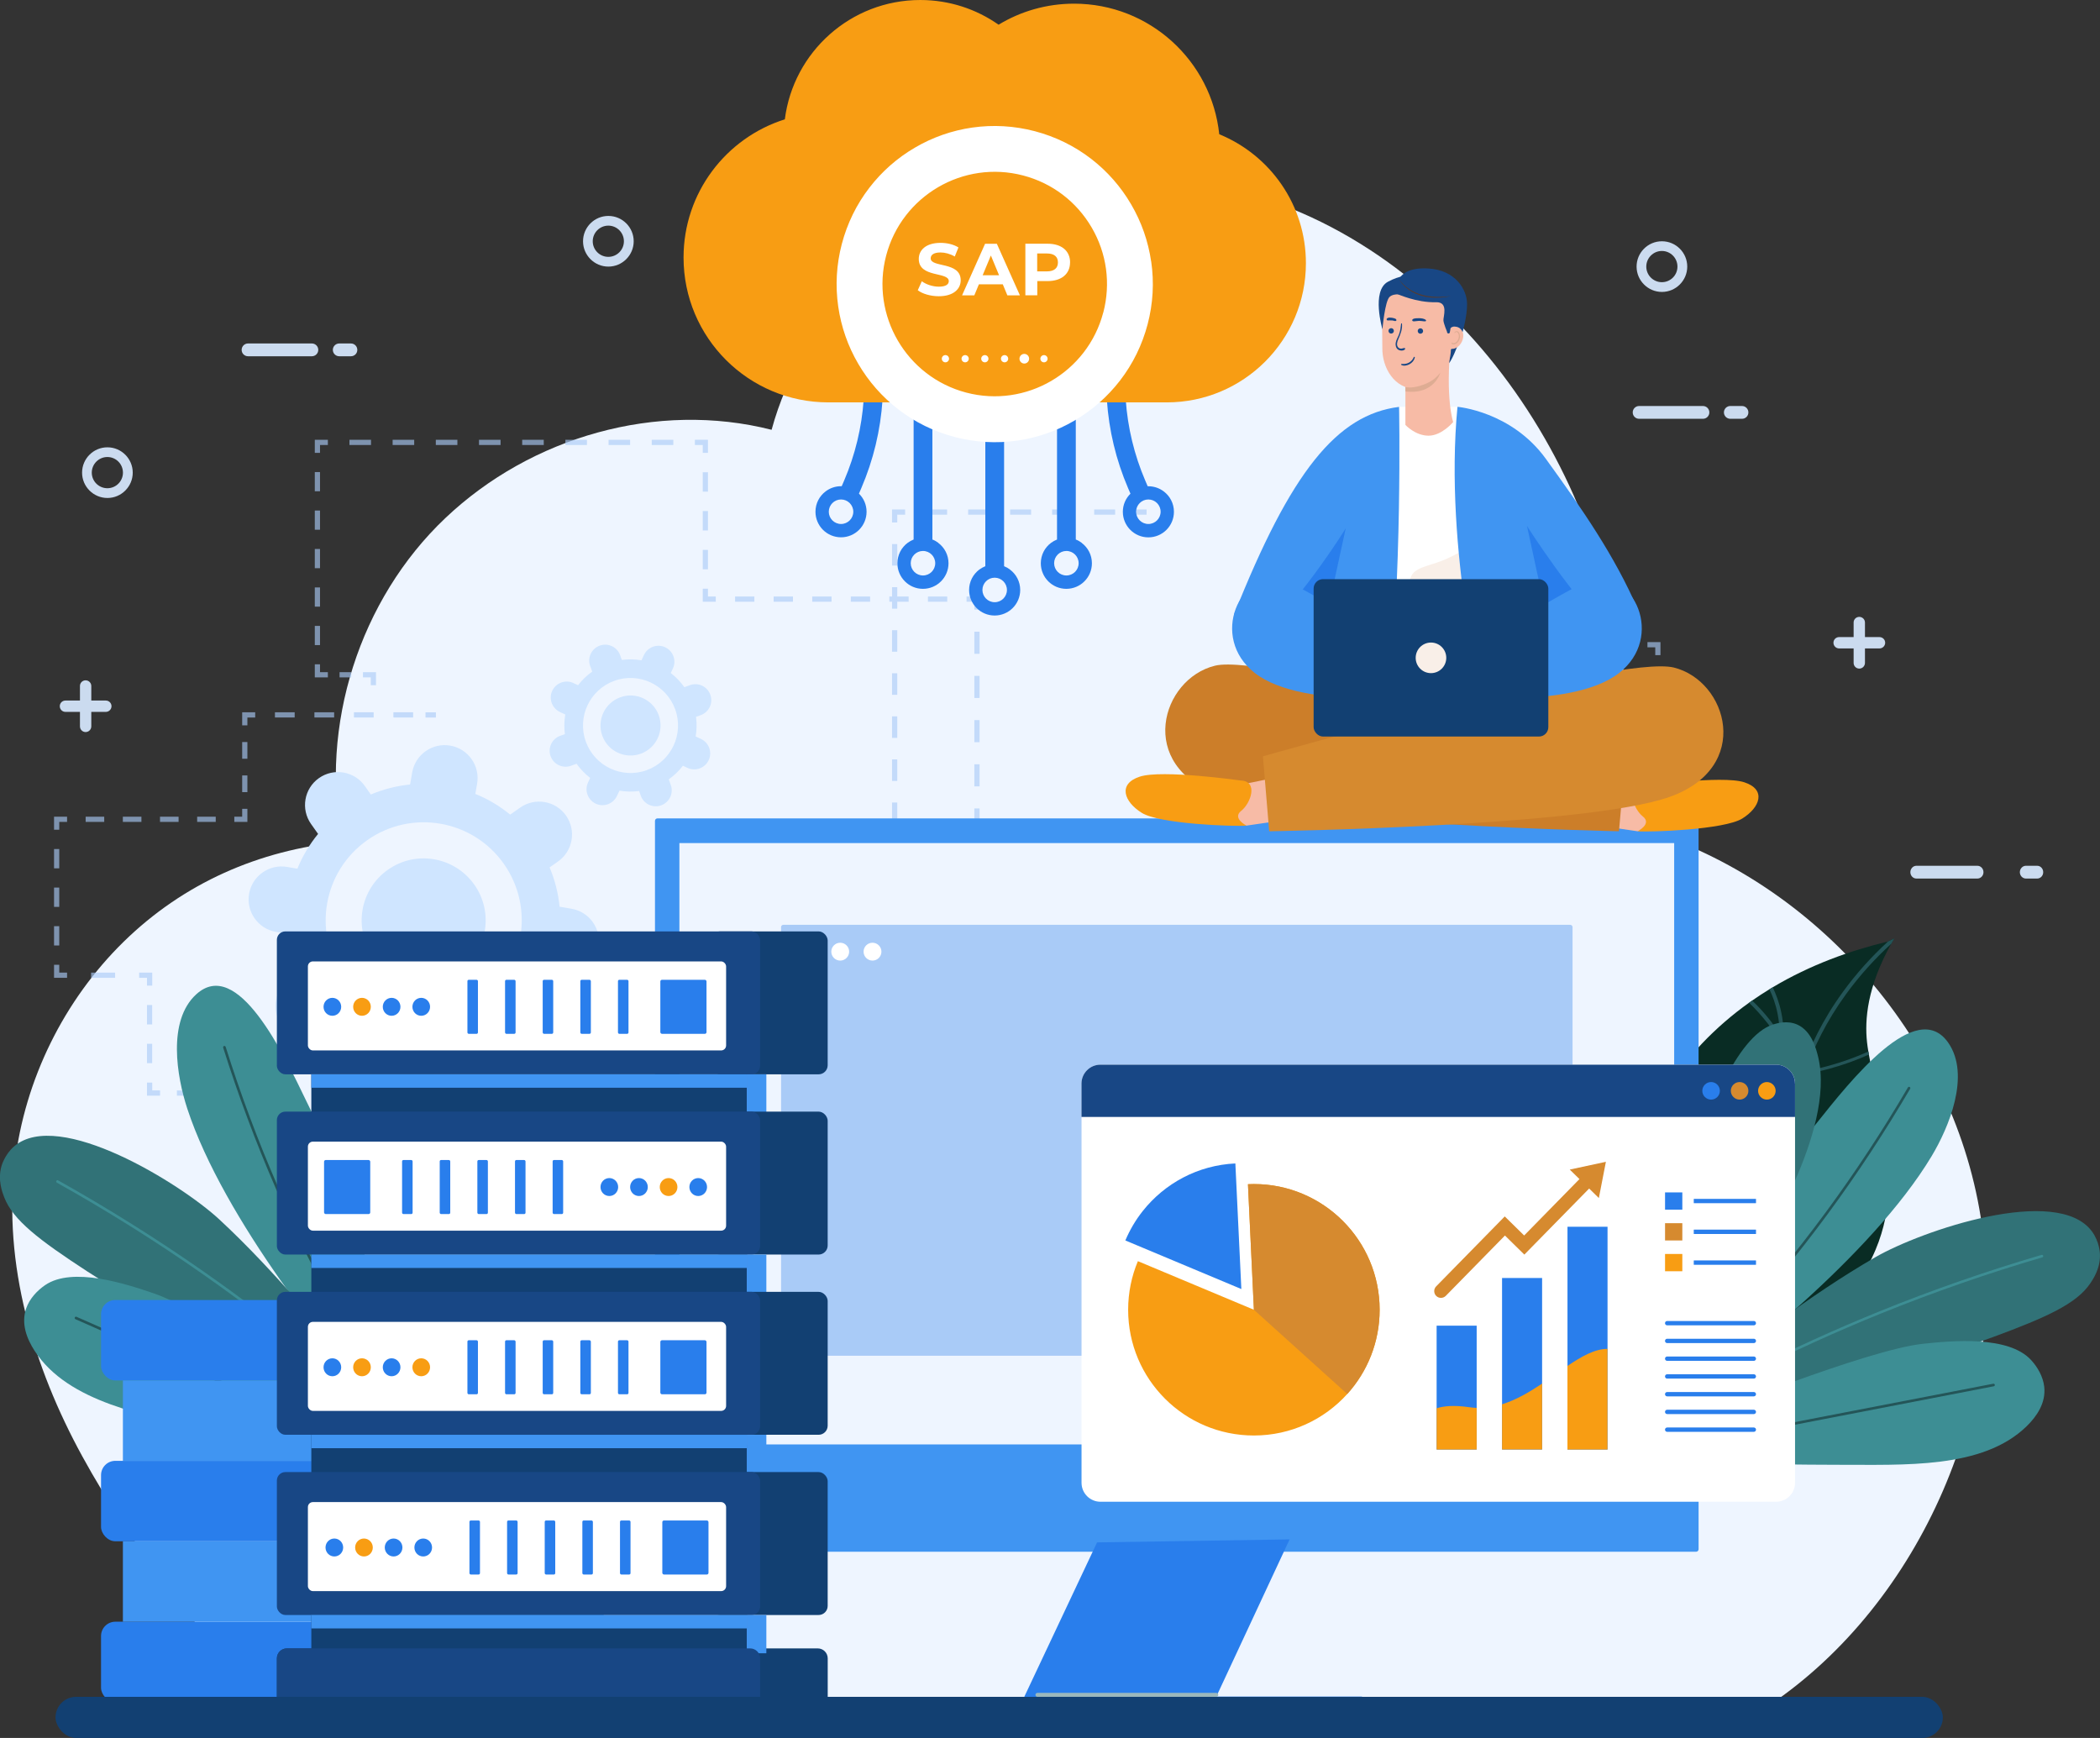 <?xml version="1.0" encoding="UTF-8"?><svg xmlns="http://www.w3.org/2000/svg" viewBox="0 0 435.21 360.17"><rect x="0" y="0" width="435.21" height="360.17" fill="#333333" stroke="none"/><g style="isolation:isolate;"><g id="b"><path d="M54.69,353.43h311.92c31.62-21.27,49.87-63.56,43.88-101.2-5.99-37.64-35.22-70.57-71.89-80.98.22-23.97-3.26-48.8-13.35-70.54-10.09-21.75-26.4-40.91-47.35-52.56-20.95-11.65-46.62-15.34-69.48-8.1-22.86,7.24-42.24,25.88-48.51,49.02-23.75-6.03-49.83,1.43-67.61,18.29-17.78,16.85-26.14,43.07-21.39,67.11-17.26,1.69-32.89,8.56-45.28,20.69-12.39,12.13-20.48,28.57-22.54,45.78-2.51,21.02,3.81,42.33,13.98,60.89,10.16,18.57,23.88,35.52,37.64,51.61Z" style="fill:#eef5ff; stroke-width:0px;"/><g style="opacity:.63;"><rect x="201.93" y="185.86" width="1.08" height="2.16" style="fill:#a9cbf7; stroke-width:0px;"/><path d="M203.01,181.28h-1.08v-4.58h1.08v4.58ZM203.01,172.12h-1.08v-4.58h1.08v4.58ZM203.01,162.97h-1.08v-4.58h1.08v4.58ZM203.01,153.81h-1.08v-4.58h1.08v4.58ZM203.01,144.65h-1.08v-4.58h1.08v4.58ZM203.01,135.49h-1.08v-4.58h1.08v4.58Z" style="fill:#a9cbf7; stroke-width:0px;"/><polygon points="203.01 126.33 201.93 126.33 201.93 124.7 200.31 124.7 200.31 123.62 203.01 123.62 203.01 126.33" style="fill:#a9cbf7; stroke-width:0px;"/><path d="M196.31,124.7h-4v-1.08h4v1.08ZM188.31,124.7h-4v-1.08h4v1.08ZM180.32,124.7h-4v-1.08h4v1.08ZM172.33,124.7h-4v-1.08h4v1.08ZM164.33,124.7h-4v-1.08h4v1.08ZM156.34,124.7h-4v-1.08h4v1.08Z" style="fill:#a9cbf7; stroke-width:0px;"/><polygon points="148.34 124.7 145.64 124.7 145.64 122 146.72 122 146.72 123.62 148.34 123.62 148.34 124.7" style="fill:#a9cbf7; stroke-width:0px;"/><path d="M146.72,117.98h-1.08v-4.02h1.08v4.02ZM146.72,109.93h-1.08v-4.02h1.08v4.02ZM146.72,101.89h-1.08v-4.02h1.08v4.02Z" style="fill:#a9cbf7; stroke-width:0px;"/><polygon points="146.72 93.85 145.64 93.85 145.64 92.22 144.01 92.22 144.01 91.14 146.72 91.14 146.72 93.85" style="fill:#a9cbf7; stroke-width:0px;"/><path d="M139.54,92.22h-4.47v-1.08h4.47v1.08ZM130.59,92.22h-4.47v-1.08h4.47v1.08ZM121.64,92.22h-4.47v-1.08h4.47v1.08ZM112.69,92.22h-4.47v-1.08h4.47v1.08ZM103.74,92.22h-4.47v-1.08h4.47v1.08ZM94.79,92.22h-4.47v-1.08h4.47v1.08ZM85.84,92.22h-4.47v-1.08h4.47v1.08ZM76.89,92.22h-4.47v-1.08h4.47v1.08Z" style="fill:#a9cbf7; stroke-width:0px;"/><polygon points="66.32 93.85 65.24 93.85 65.24 91.14 67.95 91.14 67.95 92.22 66.32 92.22 66.32 93.85" style="fill:#a9cbf7; stroke-width:0px;"/><path d="M66.32,133.69h-1.08v-3.98h1.08v3.98ZM66.32,125.72h-1.08v-3.98h1.08v3.98ZM66.32,117.75h-1.08v-3.98h1.08v3.98ZM66.32,109.78h-1.08v-3.98h1.08v3.98ZM66.32,101.81h-1.08v-3.98h1.08v3.98Z" style="fill:#a9cbf7; stroke-width:0px;"/><polygon points="67.95 140.38 65.24 140.38 65.24 137.67 66.32 137.67 66.32 139.3 67.95 139.3 67.95 140.38" style="fill:#a9cbf7; stroke-width:0px;"/><rect x="70.37" y="139.3" width="2.42" height="1.08" style="fill:#a9cbf7; stroke-width:0px;"/><polygon points="77.92 142 76.84 142 76.84 140.38 75.22 140.38 75.22 139.3 77.92 139.3 77.92 142" style="fill:#a9cbf7; stroke-width:0px;"/><polygon points="79.55 203.6 76.84 203.6 76.84 200.89 77.92 200.89 77.92 202.51 79.55 202.51 79.55 203.6" style="fill:#a9cbf7; stroke-width:0px;"/><path d="M107.17,203.6h-4.6v-1.08h4.6v1.08ZM97.96,203.6h-4.6v-1.08h4.6v1.08ZM88.76,203.6h-4.6v-1.08h4.6v1.08Z" style="fill:#a9cbf7; stroke-width:0px;"/><rect x="111.78" y="202.51" width="2.16" height="1.08" style="fill:#a9cbf7; stroke-width:0px;"/><rect x="235.46" y="105.58" width="2.16" height="1.08" style="fill:#a9cbf7; stroke-width:0px;"/><path d="M231.11,106.66h-4.35v-1.08h4.35v1.08ZM222.4,106.66h-4.35v-1.08h4.35v1.08ZM213.69,106.66h-4.35v-1.08h4.35v1.08ZM204.99,106.66h-4.35v-1.08h4.35v1.08ZM196.28,106.66h-4.35v-1.08h4.35v1.08Z" style="fill:#a9cbf7; stroke-width:0px;"/><polygon points="185.95 108.28 184.87 108.28 184.87 105.58 187.58 105.58 187.58 106.66 185.95 106.66 185.95 108.28" style="fill:#a9cbf7; stroke-width:0px;"/><path d="M185.95,188.62h-1.08v-4.46h1.08v4.46ZM185.95,179.7h-1.08v-4.46h1.08v4.46ZM185.95,170.77h-1.08v-4.46h1.08v4.46ZM185.95,161.84h-1.08v-4.46h1.08v4.46ZM185.95,152.92h-1.08v-4.46h1.08v4.46ZM185.95,143.99h-1.08v-4.46h1.08v4.46ZM185.95,135.06h-1.08v-4.46h1.08v4.46ZM185.95,126.14h-1.08v-4.46h1.08v4.46ZM185.95,117.21h-1.08v-4.46h1.08v4.46Z" style="fill:#a9cbf7; stroke-width:0px;"/><rect x="184.87" y="193.09" width="1.08" height="2.16" style="fill:#a9cbf7; stroke-width:0px;"/><rect x="265.5" y="166.57" width="1.08" height="2.16" style="fill:#a9cbf7; stroke-width:0px;"/><path d="M266.58,162.53h-1.08v-4.04h1.08v4.04ZM266.58,154.44h-1.08v-4.04h1.08v4.04ZM266.58,146.35h-1.08v-4.04h1.08v4.04ZM266.58,138.27h-1.08v-4.04h1.08v4.04Z" style="fill:#a9cbf7; stroke-width:0px;"/><polygon points="266.58 130.18 265.5 130.18 265.5 127.48 268.21 127.48 268.21 128.56 266.58 128.56 266.58 130.18" style="fill:#a9cbf7; stroke-width:0px;"/><rect x="270.69" y="127.48" width="2.49" height="1.08" style="fill:#a9cbf7; stroke-width:0px;"/><polygon points="278.37 128.56 275.67 128.56 275.67 127.48 277.29 127.48 277.29 125.85 278.37 125.85 278.37 128.56" style="fill:#a9cbf7; stroke-width:0px;"/><path d="M278.37,121.71h-1.08v-4.14h1.08v4.14ZM278.37,113.43h-1.08v-4.14h1.08v4.14Z" style="fill:#a9cbf7; stroke-width:0px;"/><polygon points="278.37 105.15 277.29 105.15 277.29 102.44 279.99 102.44 279.99 103.52 278.37 103.52 278.37 105.15" style="fill:#a9cbf7; stroke-width:0px;"/><path d="M303.04,103.52h-3.84v-1.08h3.84v1.08ZM295.36,103.52h-3.84v-1.08h3.84v1.08ZM287.68,103.52h-3.84v-1.08h3.84v1.08Z" style="fill:#a9cbf7; stroke-width:0px;"/><polygon points="309.59 105.15 308.51 105.15 308.51 103.52 306.88 103.52 306.88 102.44 309.59 102.44 309.59 105.15" style="fill:#a9cbf7; stroke-width:0px;"/><path d="M309.59,127.69h-1.08v-3.76h1.08v3.76ZM309.59,120.17h-1.08v-3.76h1.08v3.76ZM309.59,112.66h-1.08v-3.76h1.08v3.76Z" style="fill:#a9cbf7; stroke-width:0px;"/><polygon points="311.21 134.15 308.51 134.15 308.51 131.44 309.59 131.44 309.59 133.07 311.21 133.07 311.21 134.15" style="fill:#a9cbf7; stroke-width:0px;"/><path d="M337.1,134.15h-4.32v-1.08h4.32v1.08ZM328.47,134.15h-4.32v-1.08h4.32v1.08ZM319.84,134.15h-4.32v-1.08h4.32v1.08Z" style="fill:#a9cbf7; stroke-width:0px;"/><polygon points="344.12 135.77 343.04 135.77 343.04 134.15 341.42 134.15 341.42 133.07 344.12 133.07 344.12 135.77" style="fill:#a9cbf7; stroke-width:0px;"/><path d="M344.12,219.03h-1.08v-4.16h1.08v4.16ZM344.12,210.71h-1.08v-4.16h1.08v4.16ZM344.12,202.38h-1.08v-4.16h1.08v4.16ZM344.12,194.06h-1.08v-4.16h1.08v4.16ZM344.12,185.73h-1.08v-4.16h1.08v4.16ZM344.12,177.4h-1.08v-4.16h1.08v4.16ZM344.12,169.08h-1.08v-4.16h1.08v4.16ZM344.12,160.75h-1.08v-4.16h1.08v4.16ZM344.12,152.42h-1.08v-4.16h1.08v4.16ZM344.12,144.1h-1.08v-4.16h1.08v4.16Z" style="fill:#a9cbf7; stroke-width:0px;"/><polygon points="345.75 225.9 343.04 225.9 343.04 223.2 344.12 223.2 344.12 224.82 345.75 224.82 345.75 225.9" style="fill:#a9cbf7; stroke-width:0px;"/><rect x="350.01" y="224.82" width="4.26" height="1.08" style="fill:#a9cbf7; stroke-width:0px;"/><polygon points="361.24 227.53 360.16 227.53 360.16 225.9 358.54 225.9 358.54 224.82 361.24 224.82 361.24 227.53" style="fill:#a9cbf7; stroke-width:0px;"/><path d="M361.24,250.99h-1.08v-3.91h1.08v3.91ZM361.24,243.17h-1.08v-3.91h1.08v3.91ZM361.24,235.35h-1.08v-3.91h1.08v3.91Z" style="fill:#a9cbf7; stroke-width:0px;"/><polygon points="361.24 257.6 358.54 257.6 358.54 256.52 360.16 256.52 360.16 254.9 361.24 254.9 361.24 257.6" style="fill:#a9cbf7; stroke-width:0px;"/><path d="M354.22,257.6h-4.32v-1.08h4.32v1.08ZM345.58,257.6h-4.32v-1.08h4.32v1.08ZM336.95,257.6h-4.32v-1.08h4.32v1.08ZM328.31,257.6h-4.32v-1.08h4.32v1.08ZM319.68,257.6h-4.32v-1.08h4.32v1.08ZM311.04,257.6h-4.32v-1.08h4.32v1.08Z" style="fill:#a9cbf7; stroke-width:0px;"/><polygon points="302.4 257.6 299.7 257.6 299.7 254.9 300.78 254.9 300.78 256.52 302.4 256.52 302.4 257.6" style="fill:#a9cbf7; stroke-width:0px;"/><path d="M300.78,250.35h-1.08v-4.55h1.08v4.55ZM300.78,241.25h-1.08v-4.55h1.08v4.55ZM300.78,232.15h-1.08v-4.55h1.08v4.55Z" style="fill:#a9cbf7; stroke-width:0px;"/><polygon points="300.78 223.06 299.7 223.06 299.7 221.43 298.07 221.43 298.07 220.35 300.78 220.35 300.78 223.06" style="fill:#a9cbf7; stroke-width:0px;"/><path d="M293.61,221.43h-4.46v-1.08h4.46v1.08ZM284.68,221.43h-4.47v-1.08h4.47v1.08ZM275.75,221.43h-4.46v-1.08h4.46v1.08ZM266.83,221.43h-4.47v-1.08h4.47v1.08ZM257.9,221.43h-4.46v-1.08h4.46v1.08Z" style="fill:#a9cbf7; stroke-width:0px;"/><rect x="246.8" y="220.35" width="2.16" height="1.08" style="fill:#a9cbf7; stroke-width:0px;"/><rect x="50.62" y="225.97" width="2.16" height="1.08" style="fill:#a9cbf7; stroke-width:0px;"/><path d="M36.66,227.06v-1.08h3.49v1.08h-3.49ZM43.64,227.06v-1.08h3.49v1.08h-3.49Z" style="fill:#a9cbf7; stroke-width:0px;"/><polygon points="30.46 227.06 30.46 224.35 31.55 224.35 31.55 225.97 33.17 225.97 33.17 227.06 30.46 227.06" style="fill:#a9cbf7; stroke-width:0px;"/><path d="M30.46,220.33v-4.02h1.08v4.02h-1.08ZM30.46,212.3v-4.02h1.08v4.02h-1.08Z" style="fill:#a9cbf7; stroke-width:0px;"/><polygon points="28.84 202.64 28.84 201.56 31.55 201.56 31.55 204.26 30.46 204.26 30.46 202.64 28.84 202.64" style="fill:#a9cbf7; stroke-width:0px;"/><rect x="18.88" y="201.56" width="4.98" height="1.08" style="fill:#a9cbf7; stroke-width:0px;"/><polygon points="11.2 202.64 11.2 199.94 12.28 199.94 12.28 201.56 13.9 201.56 13.9 202.64 11.2 202.64" style="fill:#a9cbf7; stroke-width:0px;"/><path d="M11.2,195.94v-4h1.08v4h-1.08ZM11.2,187.94v-4h1.08v4h-1.08ZM11.2,179.95v-4h1.08v4h-1.08Z" style="fill:#a9cbf7; stroke-width:0px;"/><polygon points="11.2 171.95 11.2 169.25 13.9 169.25 13.9 170.33 12.28 170.33 12.28 171.95 11.2 171.95" style="fill:#a9cbf7; stroke-width:0px;"/><path d="M17.75,170.33v-1.08h3.85v1.08h-3.85ZM25.46,170.33v-1.08h3.85v1.08h-3.85ZM33.16,170.33v-1.08h3.85v1.08h-3.85ZM40.86,170.33v-1.08h3.85v1.08h-3.85Z" style="fill:#a9cbf7; stroke-width:0px;"/><polygon points="48.56 170.33 48.56 169.25 50.19 169.25 50.19 167.62 51.27 167.62 51.27 170.33 48.56 170.33" style="fill:#a9cbf7; stroke-width:0px;"/><path d="M50.19,164.16v-3.46h1.08v3.46h-1.08ZM50.19,157.24v-3.46h1.08v3.46h-1.08Z" style="fill:#a9cbf7; stroke-width:0px;"/><polygon points="50.19 150.32 50.19 147.61 52.89 147.61 52.89 148.7 51.27 148.7 51.27 150.32 50.19 150.32" style="fill:#a9cbf7; stroke-width:0px;"/><rect x="56.98" y="147.61" width="4.09" height="1.08" style="fill:#a9cbf7; stroke-width:0px;"/><rect x="65.16" y="147.61" width="4.09" height="1.08" style="fill:#a9cbf7; stroke-width:0px;"/><rect x="81.53" y="147.61" width="4.09" height="1.08" style="fill:#a9cbf7; stroke-width:0px;"/><rect x="73.35" y="147.61" width="4.09" height="1.08" style="fill:#a9cbf7; stroke-width:0px;"/><rect x="88.18" y="147.62" width="2.16" height="1.08" style="fill:#a9cbf7; stroke-width:0px;"/></g><path d="M58.33,212.45c2.17,3.08,6.43,3.81,9.51,1.64l2.06-1.45c2.21,1.8,4.64,3.24,7.22,4.29,0,0,0,0,0,0l-.37,2.12c-.64,3.71,1.85,7.25,5.57,7.89,3.71.64,7.25-1.85,7.89-5.57l.43-2.48c2.76-.27,5.51-.96,8.14-2.07l1.24,1.76c2.17,3.08,6.43,3.81,9.51,1.64,3.08-2.17,3.81-6.43,1.64-9.51l-1.45-2.06c1.8-2.21,3.24-4.64,4.29-7.22,0,0,0,0,0,0l2.12.36c3.71.64,7.25-1.85,7.89-5.57.64-3.71-1.85-7.25-5.57-7.89l-2.48-.43c-.27-2.76-.96-5.51-2.07-8.14l1.76-1.24c3.08-2.17,3.81-6.43,1.64-9.51-2.17-3.08-6.43-3.81-9.51-1.64l-2.06,1.45s0,0,0,0c-2.2-1.81-4.63-3.24-7.22-4.29l.37-2.12c.64-3.71-1.85-7.25-5.57-7.89-3.71-.64-7.25,1.85-7.89,5.57l-.43,2.49c-2.76.27-5.51.96-8.14,2.07l-1.24-1.76c-2.17-3.08-6.43-3.81-9.51-1.64-3.08,2.17-3.81,6.43-1.64,9.51l1.46,2.06s0,0,0,0c-1.81,2.2-3.24,4.63-4.29,7.21l-2.12-.37c-3.71-.64-7.25,1.85-7.89,5.57-.64,3.71,1.85,7.25,5.57,7.89l2.49.43c.27,2.76.96,5.51,2.07,8.14l-1.76,1.24c-3.08,2.17-3.81,6.43-1.64,9.51ZM76.09,174.13c9.17-6.47,21.85-4.29,28.32,4.88,6.47,9.17,4.28,21.85-4.88,28.32-9.17,6.47-21.85,4.28-28.32-4.88-6.47-9.17-4.28-21.85,4.88-28.32Z" style="fill:#cfe5ff; stroke-width:0px;"/><path d="M98.3,183.33c4.09,5.8,2.71,13.81-3.09,17.9-5.8,4.09-13.82,2.71-17.91-3.08-4.09-5.8-2.71-13.82,3.09-17.91,5.8-4.09,13.81-2.7,17.9,3.09Z" style="fill:#cfe5ff; stroke-width:0px;"/><path d="M114.11,156.71c.62,1.72,2.52,2.61,4.23,1.98l1.15-.41c.8,1.12,1.75,2.11,2.82,2.93,0,0,0,0,0,0l-.44.94c-.78,1.65-.06,3.62,1.59,4.4,1.65.78,3.62.06,4.4-1.59l.52-1.11c1.32.23,2.7.26,4.07.08l.35.98c.62,1.72,2.52,2.61,4.23,1.98,1.72-.62,2.61-2.52,1.98-4.23l-.41-1.15c1.12-.8,2.11-1.75,2.93-2.82,0,0,0,0,0,0l.94.44c1.65.78,3.62.06,4.4-1.59.78-1.65.06-3.62-1.59-4.4l-1.11-.52c.23-1.32.26-2.7.08-4.07l.98-.35c1.72-.62,2.61-2.52,1.98-4.23-.62-1.72-2.52-2.61-4.23-1.98l-1.15.42s0,0,0,0c-.8-1.13-1.75-2.11-2.82-2.93l.44-.94c.78-1.65.06-3.62-1.59-4.4-1.65-.78-3.62-.06-4.4,1.59l-.52,1.11c-1.32-.23-2.7-.26-4.07-.08l-.35-.98c-.62-1.72-2.52-2.61-4.23-1.98-1.72.62-2.61,2.52-1.98,4.23l.42,1.15s0,0,0,0c-1.13.8-2.11,1.75-2.93,2.82l-.95-.44c-1.65-.78-3.62-.06-4.4,1.59-.78,1.65-.06,3.62,1.59,4.4l1.11.52c-.23,1.32-.26,2.7-.08,4.07l-.98.35c-1.72.62-2.61,2.52-1.98,4.23ZM127.32,141.09c5.11-1.85,10.76.8,12.61,5.91,1.85,5.11-.8,10.76-5.91,12.61-5.11,1.85-10.76-.8-12.61-5.91-1.85-5.11.8-10.76,5.91-12.61Z" style="fill:#cfe5ff; stroke-width:0px;"/><path d="M136.52,148.23c1.17,3.23-.5,6.8-3.73,7.97-3.23,1.17-6.8-.5-7.97-3.73-1.17-3.23.51-6.8,3.74-7.97,3.23-1.17,6.8.51,7.97,3.74Z" style="fill:#cfe5ff; stroke-width:0px;"/><path d="M281.87,181.66c1.56,2.21,4.62,2.74,6.83,1.18l1.48-1.04c1.58,1.29,3.33,2.33,5.18,3.08,0,0,0,0,0,0l-.26,1.52c-.46,2.67,1.33,5.2,4,5.66,2.67.46,5.2-1.33,5.66-4l.31-1.78c1.98-.2,3.95-.69,5.84-1.48l.89,1.26c1.56,2.21,4.62,2.74,6.83,1.18,2.21-1.56,2.74-4.62,1.18-6.83l-1.04-1.48c1.29-1.58,2.33-3.33,3.08-5.18,0,0,0,0,0,0l1.52.26c2.67.46,5.2-1.33,5.66-4,.46-2.67-1.33-5.2-4-5.66l-1.78-.31c-.2-1.98-.69-3.95-1.48-5.84l1.26-.89c2.21-1.56,2.74-4.62,1.18-6.83-1.56-2.21-4.62-2.74-6.83-1.18l-1.48,1.04s0,0,0,0c-1.58-1.3-3.33-2.33-5.18-3.08l.26-1.52c.46-2.67-1.33-5.2-4-5.66-2.67-.46-5.2,1.33-5.66,4l-.31,1.79c-1.98.2-3.95.69-5.84,1.48l-.89-1.26c-1.56-2.21-4.62-2.74-6.83-1.18-2.21,1.56-2.74,4.62-1.18,6.83l1.04,1.48s0,0,0,0c-1.3,1.58-2.33,3.33-3.08,5.18l-1.52-.26c-2.67-.46-5.2,1.33-5.66,4-.46,2.67,1.33,5.2,4,5.66l1.79.31c.2,1.98.69,3.95,1.48,5.84l-1.26.89c-2.21,1.56-2.74,4.62-1.18,6.83ZM294.63,154.14c6.58-4.65,15.69-3.08,20.34,3.51,4.65,6.58,3.08,15.69-3.51,20.34-6.58,4.65-15.69,3.08-20.34-3.51-4.65-6.59-3.08-15.69,3.51-20.34Z" style="fill:#cfe5ff; stroke-width:0px;"/><path d="M310.58,160.75c2.94,4.16,1.95,9.92-2.22,12.85-4.16,2.94-9.92,1.95-12.86-2.21-2.94-4.16-1.94-9.92,2.22-12.86,4.16-2.94,9.92-1.94,12.86,2.22Z" style="fill:#cfe5ff; stroke-width:0px;"/><path d="M340.78,238.67c-.12,3.15-.23,6.3-.35,9.45-.08,2.11-.16,4.22-.23,6.33.02.18.05.36.07.53-.16,3.63-.33,7.26-.49,10.89-.03.76-.07,1.52-.1,2.28-.06,1.36-.12,2.73-.18,4.09-.02.4-.04.8-.05,1.2-.03.6-.05,1.19-.08,1.79,6.15,1.4,12.29,2.79,18.43,4.19,2.19,0,14.46-.23,24.14-10.19.48-.49.93-.99,1.36-1.49,7.91-9.2,8.13-19.74,8.13-21.97-1.79,1.9-6.58,6.48-14.28,8.11-3.74.79-7.04.66-9.52.29-.94-.14-1.76-.31-2.44-.47-.04,0-.07-.02-.11-.03,3.83-.92,8.78-2.5,14.13-5.35,4.61-2.46,8.24-5.18,10.95-7.52-.09-2.06-.29-5.18-.71-8.97-.04-.36-.08-.72-.12-1.07-.04-.3-.07-.59-.11-.87-.17-1.33-.34-2.53-.51-3.63-.06-.37-.11-.72-.17-1.06-.46-2.77-.9-4.84-1.23-6.66-.04-.21-.07-.42-.11-.63-.11-.66-.2-1.29-.27-1.92-.51-4.67.03-11.47,5.02-20.43.2-.36.41-.73.63-1.1-.41.2-.85.42-1.33.66,0,0,0,0,0,0-7.76,1.86-16.03,4.81-23.87,9.48-.03.02-.05.03-.08.05-.18.11-.35.21-.53.32-.03.02-.05.03-.08.05-1.2.74-2.4,1.51-3.57,2.33-.21.15-.43.3-.64.45-3.42,2.44-6.71,5.25-9.79,8.5-.82.87-1.61,1.75-2.37,2.64h0c-.58.7-1.13,1.41-1.64,2.11-.2.27-.39.54-.58.81-3.64,5.23-5.41,10.12-6.16,12.49-.47,1.47-.84,2.91-1.14,4.31Z" style="fill:#092c24; stroke-width:0px;"/><path d="M348.14,254.66c1.08,2.22,1.72,4.6,1.89,7.07-1.13,1.2-2.28,2.4-3.46,3.61-2.37,2.41-4.73,4.71-7.06,6.9-.02.4-.04.8-.05,1.2,4.5-4.17,9.07-8.69,13.65-13.58,1.7-1.82,3.34-3.63,4.93-5.43,1.56.18,3.13.26,4.7.22,1.64-.04,3.28-.2,4.9-.48-.94-.14-1.76-.31-2.44-.47-.82.09-1.65.14-2.48.16-1.36.03-2.72-.02-4.07-.16,4.36-5.38,7.8-11.06,10.26-17.01,3.76-.03,7.48-.59,11.07-1.68,3.3-1,6.44-2.42,9.36-4.25-.04-.3-.07-.59-.11-.87-2.95,1.88-6.13,3.34-9.48,4.35-.11.03-.22.07-.33.1,2.13-1.28,4.11-2.77,5.93-4.46,1.2-1.12,2.33-2.33,3.37-3.61-.06-.37-.11-.72-.17-1.06-1.14,1.46-2.39,2.83-3.74,4.09-2.51,2.34-5.36,4.3-8.46,5.81-2.33.48-4.71.74-7.1.78,1-2.5,1.82-4.98,2.69-7.59.62-1.86,1.24-3.74,1.94-5.66,1.75-.3,3.5-.69,5.21-1.15,2.81-.76,5.58-1.75,8.24-2.95-.04-.21-.07-.42-.11-.63-2.68,1.21-5.47,2.21-8.3,2.98-1.57.43-3.18.79-4.8,1.08,1.86-4.97,4.27-10.18,8.45-15.93,2.75-3.78,5.9-7.29,9.39-10.47.2-.36.41-.73.63-1.1-.41.2-.85.42-1.33.66,0,0,0,0,0,0-3.46,3.17-6.6,6.67-9.33,10.43-4.36,6-6.82,11.41-8.71,16.56-.06,0-.11.02-.17.03l.05.3c-1-2.46-2.19-4.82-3.56-7.07h.06c.07-1.42.02-3.28-.41-5.41-.45-2.24-1.17-4.05-1.8-5.36-.03.02-.05.03-.08.05-.18.11-.35.21-.53.32-.03.02-.05.03-.08.05.62,1.27,1.29,2.99,1.7,5.09.31,1.56.4,2.96.4,4.11-.53-.83-1.12-1.7-1.8-2.58-1.3-1.7-2.64-3.12-3.87-4.29-.21.15-.43.3-.64.45,1.26,1.22,2.58,2.65,3.88,4.32,3.22,4.13,5.14,8.22,6.32,11.47-.53,1.5-1.02,2.98-1.51,4.45-.92,2.79-1.8,5.43-2.89,8.09-1.47,3.58-3.3,7.07-5.47,10.46-.56-5.3-2.23-10.46-4.88-15-.95-1.63-2.06-3.16-2.06-3.16-.85-1.18-1.89-2.47-3.16-3.79-1.4-1.46-2.78-2.65-4.02-3.6-.02-.02-.04-.03-.06-.05-.22.26-.43.52-.65.78.04.03.08.06.13.08,1.07.72,2.28,1.63,3.51,2.8,1.62,1.53,2.82,3.06,3.7,4.36,0,0,1.04,1.44,1.93,2.98,2.75,4.72,4.43,10.14,4.86,15.67-1.34,2.01-2.81,3.98-4.39,5.91-.2.24-.4.48-.6.72-1.93,2.3-4.04,4.54-6.32,6.72-.24-2.34-.88-4.6-1.91-6.72-.4-.81-.8-1.5-1.16-2.06-.02-.03-.29-.45-.53-.78-1.08-1.5-2.51-2.52-2.78-2.71-1.48-1.04-2.91-1.56-3.89-1.83-.02.4-.04.8-.06,1.2,1.24.39,4.39,1.52,6.18,3.95.38.52.98,1.48,1.52,2.58Z" style="fill:#245558; stroke-width:0px;"/><path d="M345.24,282.98c-2.92,4.81-5.84,9.63-8.76,14.44,4.44-2.81,8.88-5.62,13.32-8.42,9-6.06,38.03-28.62,50.51-49.39,3.57-5.95,8.11-16.77,3.47-23.49-6.62-9.57-20.35,7.94-27.28,16.62-.58.72-1.11,1.39-1.59,1.97-3.97,4.84-7.48,10.24-10.75,15.57-4.64,7.55-10.59,17.73-15.48,26.47-1.22,2.19-2.38,4.29-3.43,6.24Z" style="fill:#3d8e94; stroke-width:0px;"/><path d="M336.41,297.68s-.09-.04-.13-.08c-.1-.11-.09-.28.02-.38,15.62-13.83,29.77-29.29,42.06-45.97,6.1-8.28,11.84-16.99,17.04-25.89.08-.13.24-.17.37-.1.13.08.17.24.1.37-5.22,8.91-10.96,17.64-17.07,25.94-12.31,16.7-26.48,32.2-42.14,46.05-.07.06-.17.08-.25.06Z" style="fill:#245558; stroke-width:0px;"/><path d="M336.35,299c.56-.15,1.13-.31,1.69-.47,5.23-1.44,10.47-2.88,15.7-4.32,4.93-1.41,12.27-3.5,21.26-6.09,3.38-.98,6.76-1.95,10.15-2.92,2.31-.66,4.62-1.29,6.95-1.9,7.02-1.87,14.07-3.68,20.89-6.19,11.26-4.15,17.35-6.95,20.18-11.11.62-.92,2.2-3.23,2.02-6.23,0,0-.08-2.44-1.64-4.56-7.23-9.82-35.4-.14-44.84,5.3-13.98,8.07-26.56,18.13-39.54,27.65-4.27,3.61-8.54,7.22-12.82,10.83Z" style="fill:#317277; stroke-width:0px;"/><path d="M336.28,299.26c-.06-.02-.12-.06-.16-.12-.08-.13-.04-.29.09-.37,17.02-10.49,35.01-19.6,53.48-27.08,10.89-4.41,22.13-8.32,33.42-11.63.14-.04.29.04.33.18.04.14-.04.29-.18.33-11.27,3.3-22.49,7.21-33.37,11.61-18.44,7.46-36.41,16.56-53.4,27.04-.07.04-.15.05-.22.03Z" style="fill:#3d8e94; stroke-width:0px;"/><path d="M332.89,294.47c1.3-4.69,3.27-11.67,5.85-20.08,2.79-9.1,6.88-18.45,13.27-37.38,1.34-3.98,7.51-22.31,15.55-24.73.75-.22,2.89-.87,4.95.07,3.01,1.36,3.93,5.21,4.3,6.73,3.69,15.43-12.64,40.2-12.64,40.2-4.35,7.2-10.39,15.62-18.69,24.02-4.31,4.36-8.58,8.06-12.59,11.17Z" style="fill:#317277; stroke-width:0px;"/><path d="M332.82,294.73s-.05-.02-.07-.03c-.13-.08-.16-.25-.08-.37,9.66-15.35,18.23-31.53,25.47-48.08,3.46-7.9,6.67-16.04,9.56-24.17.05-.14.2-.21.34-.16.14.05.21.2.16.34-2.89,8.15-6.11,16.29-9.57,24.21-7.25,16.58-15.83,32.78-25.51,48.15-.07.1-.19.15-.3.12Z" style="fill:#3d8e94; stroke-width:0px;"/><path d="M360.66,303.35s13.66.22,19.98.21c14.11-.03,30.19.92,39.35-7.97,2.11-2.05,4.05-4.86,3.66-8.23-.24-2.06-1.35-4.02-2.73-5.52-4.69-5.1-16.4-3.99-22.36-3.36-11.68,1.22-45.41,14.94-45.41,14.94-6.02,2.9-12.03,5.81-18.05,8.71,8.52.41,17.04.82,25.56,1.22Z" style="fill:#3d8e94; stroke-width:0px;"/><path d="M335.02,302.38c-.09-.03-.17-.1-.19-.21-.03-.15.07-.29.21-.32l78.05-15.09c.15-.03.29.07.32.21.03.15-.07.29-.21.32l-78.05,15.09s-.09,0-.13,0Z" style="fill:#245558; stroke-width:0px;"/><path d="M82.85,284.29c1.77,5.34,3.55,10.69,5.32,16.03-3.7-3.73-7.4-7.45-11.11-11.18-7.42-7.91-30.71-36.37-38.25-59.4-2.16-6.59-4.17-18.16,1.85-23.67,8.58-7.85,18.08,12.27,22.9,22.27.4.84.77,1.6,1.11,2.27,2.79,5.61,5.01,11.65,7.01,17.57,2.84,8.39,6.38,19.64,9.2,29.25.71,2.41,1.37,4.71,1.96,6.84Z" style="fill:#3d8e94; stroke-width:0px;"/><path d="M88.19,300.59s.1-.02.14-.05c.12-.09.15-.26.06-.38-12.15-16.96-22.51-35.19-30.77-54.18-4.11-9.43-7.76-19.2-10.85-29.03-.04-.14-.2-.22-.34-.18-.14.04-.22.2-.18.34,3.1,9.85,6.76,19.64,10.87,29.09,8.28,19.02,18.65,37.29,30.83,54.28.06.08.15.12.23.11Z" style="fill:#245558; stroke-width:0px;"/><path d="M87.95,301.89c-.52-.28-1.03-.55-1.55-.83-4.78-2.57-9.56-5.13-14.35-7.7-4.49-2.47-11.19-6.14-19.38-10.67-3.08-1.71-6.16-3.41-9.24-5.11-2.1-1.16-4.22-2.28-6.35-3.4-6.43-3.39-12.89-6.72-18.99-10.69-10.05-6.55-15.37-10.64-17.2-15.32-.4-1.03-1.42-3.64-.58-6.52,0,0,.63-2.36,2.62-4.08,9.23-7.96,34.54,7.74,42.53,15.15,11.83,10.97,21.86,23.59,32.4,35.76,3.36,4.47,6.72,8.94,10.08,13.41Z" style="fill:#317277; stroke-width:0px;"/><path d="M87.97,302.16c.06,0,.13-.03.18-.08.1-.11.1-.28,0-.38-14.26-14.02-29.77-26.9-46.11-38.3-9.64-6.72-19.73-13.04-29.99-18.78-.13-.07-.29-.03-.37.1-.07.13-.03.29.1.37,10.25,5.73,20.32,12.04,29.94,18.75,16.32,11.38,31.81,24.25,46.04,38.24.06.06.13.08.2.08Z" style="fill:#3d8e94; stroke-width:0px;"/><path d="M63.29,300.72s-13.37-2.82-19.52-4.24c-13.75-3.17-29.63-5.82-36.59-16.53-1.6-2.46-2.87-5.64-1.74-8.84.69-1.96,2.21-3.61,3.89-4.77,5.7-3.93,16.87-.24,22.55,1.7,11.12,3.79,40.94,24.68,40.94,24.68,5.22,4.17,10.44,8.34,15.65,12.51-8.4-1.5-16.8-3-25.2-4.5Z" style="fill:#3d8e94; stroke-width:0px;"/><path d="M88.5,305.49c.1,0,.19-.06.23-.16.06-.14,0-.3-.14-.36l-72.73-32.08c-.14-.06-.3,0-.36.14-.06.14,0,.3.14.36l72.73,32.08s.08.02.12.02Z" style="fill:#245558; stroke-width:0px;"/><rect x="20.94" y="269.41" width="108.71" height="16.67" rx="2.96" ry="2.96" style="fill:#297eec; stroke-width:0px;"/><rect x="25.47" y="286.08" width="99.65" height="16.67" style="fill:#4095f2; stroke-width:0px;"/><rect x="20.94" y="302.74" width="108.71" height="16.67" rx="2.96" ry="2.96" style="fill:#297eec; stroke-width:0px;"/><rect x="20.94" y="336.08" width="108.71" height="16.67" rx="2.96" ry="2.96" style="fill:#297eec; stroke-width:0px;"/><rect x="25.47" y="319.41" width="99.65" height="16.67" style="fill:#4095f2; stroke-width:0px;"/><rect x="135.74" y="169.6" width="216.28" height="151.98" rx=".52" ry=".52" style="fill:#4095f2; stroke-width:0px;"/><rect x="140.8" y="174.72" width="206.16" height="124.62" style="fill:#eef5ff; stroke-width:0px;"/><rect x="161.87" y="191.66" width="164.03" height="89.3" rx=".46" ry=".46" style="fill:#a9cbf7; stroke-width:0px;"/><path d="M169.28,197.22c0-1.02-.83-1.85-1.85-1.85s-1.85.83-1.85,1.85.83,1.85,1.85,1.85,1.85-.83,1.85-1.85Z" style="fill:#fff; stroke-width:0px;"/><path d="M175.98,197.22c0-1.02-.83-1.85-1.85-1.85s-1.85.83-1.85,1.85.83,1.85,1.85,1.85,1.85-.83,1.85-1.85Z" style="fill:#fff; stroke-width:0px;"/><path d="M182.67,197.22c0-1.02-.83-1.85-1.85-1.85s-1.85.83-1.85,1.85.83,1.85,1.85,1.85,1.85-.83,1.85-1.85Z" style="fill:#fff; stroke-width:0px;"/><path d="M227.36,319.64l-15.06,31.95s.18,2.24,1.65,2.24h68.31v-2.24h-30.18l15.18-32.57-39.89.62Z" style="fill:#297eec; stroke-width:0px;"/><path d="M252.07,351.65h-37.07c-.23,0-.41-.18-.41-.41s.18-.41.41-.41h37.07c.23,0,.41.18.41.41s-.18.41-.41.41Z" style="fill:#9bb8bc; stroke-width:0px;"/><path d="M224.19,112.5c-.38-.29-.79-.52-1.24-.69v-28.95h-3.89v28.95c-.44.18-.86.41-1.24.69-1.29.96-2.12,2.5-2.12,4.23,0,2.93,2.37,5.3,5.29,5.3s5.3-2.37,5.3-5.3c0-1.73-.83-3.26-2.12-4.22ZM221,119.26c-1.4,0-2.54-1.14-2.54-2.54s1.14-2.54,2.54-2.54c1.41,0,2.54,1.14,2.54,2.54,0,1.4-1.13,2.54-2.54,2.54ZM237.85,100.77l-.49-1.14c-2.3-5.37-3.65-11-4.06-16.78h-3.91c.42,6.31,1.89,12.46,4.4,18.32l.49,1.14c-.97.96-1.58,2.28-1.58,3.75,0,2.93,2.37,5.3,5.29,5.3,2.93,0,5.3-2.37,5.3-5.3,0-1.73-.83-3.26-2.11-4.22-.89-.67-1.99-1.07-3.19-1.07-.05,0-.09,0-.14,0ZM240.53,106.05c0,1.4-1.14,2.54-2.54,2.54s-2.54-1.14-2.54-2.54,1.14-2.54,2.54-2.54,2.54,1.14,2.54,2.54ZM194.47,112.5c-.38-.29-.79-.52-1.24-.69v-28.95h-3.89v28.95c-.44.18-.86.41-1.24.69-1.29.96-2.12,2.5-2.12,4.23,0,2.93,2.37,5.3,5.29,5.3s5.3-2.37,5.3-5.3c0-1.73-.83-3.26-2.12-4.22ZM191.28,119.26c-1.4,0-2.54-1.14-2.54-2.54s1.14-2.54,2.54-2.54c1.41,0,2.54,1.14,2.54,2.54,0,1.4-1.13,2.54-2.54,2.54ZM174.3,111.35c2.92,0,5.29-2.37,5.29-5.3,0-1.47-.61-2.8-1.58-3.75l.49-1.14c2.51-5.86,3.98-12,4.4-18.32h-3.91c-.41,5.78-1.76,11.41-4.06,16.78l-.49,1.14s-.09,0-.14,0c-1.2,0-2.3.4-3.19,1.07-1.28.96-2.11,2.49-2.11,4.22,0,2.93,2.37,5.3,5.3,5.3ZM174.3,103.51c1.4,0,2.54,1.14,2.54,2.54s-1.14,2.54-2.54,2.54c-1.4,0-2.54-1.14-2.54-2.54s1.14-2.54,2.54-2.54Z" style="fill:#297eec; stroke-width:0px;"/><path d="M209.33,118.04c-.38-.29-.79-.52-1.24-.7v-34.49h-3.89v34.49c-.44.18-.86.41-1.24.69-1.28.96-2.12,2.5-2.12,4.23,0,2.93,2.37,5.3,5.29,5.3s5.3-2.37,5.3-5.3c0-1.73-.83-3.26-2.12-4.22ZM206.14,124.8c-1.4,0-2.54-1.14-2.54-2.54s1.14-2.54,2.54-2.54,2.54,1.14,2.54,2.54-1.13,2.54-2.54,2.54Z" style="fill:#297eec; stroke-width:0px;"/><path d="M252.68,27.81c-1.6-15.2-14.46-27.05-30.08-27.05-5.73,0-11.09,1.59-15.65,4.36-4.6-3.23-10.19-5.12-16.23-5.12-14.42,0-26.31,10.79-28.07,24.73-12.17,3.83-20.99,15.2-20.99,28.64,0,16.58,13.44,30.02,30.02,30.02h0s70.11,0,70.11,0h0s0,0,0,0c15.94,0,28.85-12.92,28.85-28.85,0-12.08-7.43-22.42-17.96-26.72Z" style="fill:#f89d13; stroke-width:0px;"/><path d="M238.57,54.2c-.61-4.19-2-8.18-4.15-11.85-2.14-3.67-4.93-6.84-8.28-9.43-3.48-2.68-7.41-4.6-11.68-5.73-4.28-1.12-8.65-1.37-12.99-.75-4.19.61-8.18,2-11.85,4.15-3.67,2.14-6.84,4.93-9.43,8.29-2.68,3.47-4.6,7.4-5.73,11.68-1.12,4.27-1.37,8.65-.74,12.99.61,4.19,2,8.18,4.15,11.85,2.15,3.67,4.94,6.84,8.29,9.43,3.47,2.68,7.4,4.6,11.68,5.73,4.27,1.12,8.65,1.37,12.99.75,4.19-.61,8.18-2,11.85-4.15,3.67-2.15,6.84-4.94,9.43-8.29,2.68-3.47,4.6-7.4,5.73-11.68,1.12-4.27,1.37-8.65.74-12.99ZM228.64,64.77c-3.26,12.4-15.99,19.85-28.4,16.59-12.4-3.26-19.85-15.99-16.59-28.4,3.26-12.4,15.99-19.85,28.4-16.59,6.01,1.58,11.04,5.4,14.18,10.76,3.14,5.36,3.99,11.63,2.42,17.64Z" style="fill:#fff; stroke-width:0px;"/><path d="M196.68,74.34c0,.41-.34.75-.75.75s-.75-.34-.75-.75.34-.75.75-.75.75.34.75.75Z" style="fill:#fff; stroke-width:0px;"/><path d="M200.77,74.34c0,.41-.34.75-.75.75s-.75-.34-.75-.75.34-.75.75-.75.75.34.75.75Z" style="fill:#fff; stroke-width:0px;"/><path d="M204.85,74.34c0,.41-.34.75-.75.75s-.75-.34-.75-.75.34-.75.75-.75.75.34.75.75Z" style="fill:#fff; stroke-width:0px;"/><path d="M208.94,74.34c0,.41-.34.75-.75.75s-.75-.34-.75-.75.34-.75.75-.75.75.34.75.75Z" style="fill:#fff; stroke-width:0px;"/><path d="M213.28,74.34c0,.55-.45,1-1,1s-1-.45-1-1,.45-1,1-1,1,.45,1,1Z" style="fill:#fff; stroke-width:0px;"/><path d="M217.11,74.34c0,.41-.34.75-.75.75s-.75-.34-.75-.75.34-.75.75-.75.75.34.75.75Z" style="fill:#fff; stroke-width:0px;"/><path d="M21.93,145.18h-3.01v-3.02c0-.65-.53-1.17-1.18-1.17s-1.17.52-1.17,1.17v3.02h-3.01c-.65,0-1.17.52-1.17,1.17s.52,1.18,1.17,1.18h3.01v3c0,.65.52,1.18,1.17,1.18s1.18-.53,1.18-1.18v-3h3.01c.65,0,1.18-.53,1.18-1.18s-.53-1.17-1.18-1.17Z" style="fill:#cbdbef; stroke-width:0px;"/><path d="M389.51,132.03h-3.01v-3.02c0-.65-.53-1.17-1.18-1.17s-1.17.52-1.17,1.17v3.02h-3.01c-.65,0-1.17.52-1.17,1.17s.52,1.18,1.17,1.18h3.01v3c0,.65.52,1.18,1.17,1.18s1.18-.53,1.18-1.18v-3h3.01c.65,0,1.18-.53,1.18-1.18s-.53-1.17-1.18-1.17Z" style="fill:#cbdbef; stroke-width:0px;"/><path d="M339.17,55.25c0,2.89,2.36,5.25,5.25,5.25s5.25-2.36,5.25-5.25-2.35-5.25-5.25-5.25-5.25,2.36-5.25,5.25ZM341.18,55.25c0-1.78,1.45-3.24,3.23-3.24s3.23,1.45,3.23,3.24-1.45,3.23-3.23,3.23-3.23-1.45-3.23-3.23Z" style="fill:#cbdbef; stroke-width:0px;"/><path d="M120.83,50c0,2.89,2.36,5.25,5.25,5.25s5.25-2.36,5.25-5.25-2.35-5.25-5.25-5.25-5.25,2.36-5.25,5.25ZM122.84,50c0-1.78,1.45-3.24,3.23-3.24s3.23,1.45,3.23,3.24-1.45,3.23-3.23,3.23-3.23-1.45-3.23-3.23Z" style="fill:#cbdbef; stroke-width:0px;"/><path d="M17.01,97.95c0,2.89,2.36,5.25,5.25,5.25s5.25-2.36,5.25-5.25-2.35-5.25-5.25-5.25-5.25,2.36-5.25,5.25ZM19.02,97.95c0-1.78,1.45-3.24,3.23-3.24s3.23,1.45,3.23,3.24-1.45,3.23-3.23,3.23-3.23-1.45-3.23-3.23Z" style="fill:#cbdbef; stroke-width:0px;"/><path d="M339.69,84.14c-.73,0-1.32.6-1.32,1.33s.59,1.32,1.32,1.32h13.23c.73,0,1.33-.58,1.33-1.32s-.59-1.33-1.33-1.33h-13.23Z" style="fill:#cbdbef; stroke-width:0px;"/><path d="M358.59,84.14c-.73,0-1.32.6-1.32,1.33s.6,1.32,1.32,1.32h2.43c.73,0,1.32-.58,1.32-1.32s-.59-1.33-1.32-1.33h-2.43Z" style="fill:#cbdbef; stroke-width:0px;"/><path d="M51.4,71.18c-.73,0-1.32.6-1.32,1.33s.59,1.32,1.32,1.32h13.23c.73,0,1.33-.58,1.33-1.32s-.59-1.33-1.33-1.33h-13.23Z" style="fill:#cbdbef; stroke-width:0px;"/><path d="M70.3,71.18c-.73,0-1.32.6-1.32,1.33s.6,1.32,1.32,1.32h2.43c.73,0,1.32-.58,1.32-1.32s-.59-1.33-1.32-1.33h-2.43Z" style="fill:#cbdbef; stroke-width:0px;"/><path d="M397.17,179.42c-.7,0-1.26.6-1.26,1.33s.56,1.32,1.26,1.32h12.62c.7,0,1.27-.58,1.27-1.32s-.57-1.33-1.27-1.33h-12.62Z" style="fill:#cbdbef; stroke-width:0px;"/><path d="M419.86,179.42c-.69,0-1.26.6-1.26,1.33s.57,1.32,1.26,1.32h2.32c.7,0,1.26-.58,1.26-1.32s-.56-1.33-1.26-1.33h-2.32Z" style="fill:#cbdbef; stroke-width:0px;"/><path d="M372.01,224.57v82.72c0,2.17-1.76,3.93-3.93,3.93h-140.01c-2.17,0-3.93-1.76-3.93-3.93v-82.72c0-2.17,1.76-3.93,3.93-3.93h140.01c2.17,0,3.93,1.76,3.93,3.93Z" style="fill:#fff; stroke-width:0px;"/><path d="M285.92,271.43c0,6.72-2.54,12.84-6.71,17.46-4.77,5.28-11.67,8.6-19.35,8.6-14.39,0-26.06-11.66-26.06-26.06,0-3.57.72-6.97,2.02-10.07l24.04,10.07-1.23-26.02c.4-.02.82-.03,1.23-.03,14.39,0,26.06,11.67,26.06,26.06Z" style="fill:#f89d13; stroke-width:0px;"/><path d="M256.03,241.11c-7.79.36-14.67,4.14-19.21,9.87-1.46,1.84-2.67,3.89-3.6,6.09l24.04,10.07-1.24-26.02Z" style="fill:#297eec; stroke-width:0px;"/><rect x="345.07" y="253.49" width="3.58" height="3.58" style="fill:#d68a2f; stroke-width:0px;"/><rect x="351.02" y="254.83" width="12.9" height=".9" rx=".04" ry=".04" style="fill:#297eec; stroke-width:0px;"/><rect x="345.07" y="247.11" width="3.58" height="3.58" style="fill:#297eec; stroke-width:0px;"/><rect x="351.02" y="248.45" width="12.9" height=".9" rx=".04" ry=".04" style="fill:#297eec; stroke-width:0px;"/><rect x="345.07" y="259.87" width="3.58" height="3.58" style="fill:#f89d13; stroke-width:0px;"/><rect x="351.02" y="261.21" width="12.9" height=".9" rx=".04" ry=".04" style="fill:#297eec; stroke-width:0px;"/><path d="M363.47,274.66h-17.96c-.25,0-.45-.2-.45-.45h0c0-.25.2-.45.45-.45h17.96c.25,0,.45.2.45.45h0c0,.25-.2.45-.45.45Z" style="fill:#297eec; stroke-width:0px;"/><path d="M363.47,278.34h-17.96c-.25,0-.45-.2-.45-.45h0c0-.25.2-.45.45-.45h17.96c.25,0,.45.2.45.45h0c0,.25-.2.45-.45.45Z" style="fill:#297eec; stroke-width:0px;"/><path d="M363.47,282.02h-17.96c-.25,0-.45-.2-.45-.45h0c0-.25.2-.45.45-.45h17.96c.25,0,.45.2.45.45h0c0,.25-.2.45-.45.45Z" style="fill:#297eec; stroke-width:0px;"/><path d="M363.47,285.7h-17.96c-.25,0-.45-.2-.45-.45h0c0-.25.2-.45.45-.45h17.96c.25,0,.45.2.45.45h0c0,.25-.2.45-.45.45Z" style="fill:#297eec; stroke-width:0px;"/><path d="M363.47,289.38h-17.96c-.25,0-.45-.2-.45-.45h0c0-.25.2-.45.45-.45h17.96c.25,0,.45.2.45.45h0c0,.25-.2.45-.45.45Z" style="fill:#297eec; stroke-width:0px;"/><path d="M363.47,293.05h-17.96c-.25,0-.45-.2-.45-.45h0c0-.25.2-.45.45-.45h17.96c.25,0,.45.2.45.45h0c0,.25-.2.45-.45.45Z" style="fill:#297eec; stroke-width:0px;"/><path d="M363.47,296.73h-17.96c-.25,0-.45-.2-.45-.45h0c0-.25.2-.45.45-.45h17.96c.25,0,.45.2.45.45h0c0,.25-.2.45-.45.45Z" style="fill:#297eec; stroke-width:0px;"/><path d="M372.01,224.57v6.9h-147.88v-6.9c0-2.17,1.76-3.93,3.93-3.93h140.01c2.17,0,3.93,1.76,3.93,3.93Z" style="fill:#184785; stroke-width:0px;"/><path d="M356.43,226.06c0,1.01-.82,1.82-1.82,1.82s-1.82-.82-1.82-1.82.82-1.82,1.82-1.82,1.82.82,1.82,1.82Z" style="fill:#297eec; stroke-width:0px;"/><path d="M362.34,226.06c0,1.01-.82,1.82-1.82,1.82s-1.82-.82-1.82-1.82.82-1.82,1.82-1.82,1.82.82,1.82,1.82Z" style="fill:#d68a2f; stroke-width:0px;"/><path d="M367.99,226.06c0,1.01-.82,1.82-1.82,1.82s-1.82-.82-1.82-1.82.82-1.82,1.82-1.82,1.82.82,1.82,1.82Z" style="fill:#f89d13; stroke-width:0px;"/><path d="M285.92,271.43c0,6.72-2.54,12.84-6.71,17.46l-19.35-17.46-1.23-26.02c.4-.02.82-.03,1.23-.03,14.39,0,26.06,11.67,26.06,26.06Z" style="fill:#d68a2f; stroke-width:0px;"/><rect x="311.29" y="264.85" width="8.3" height="35.55" style="fill:#297eec; stroke-width:0px;"/><path d="M311.29,291.02c2.94-.91,5.7-2.54,8.3-4.29v13.66h-8.3v-9.38Z" style="fill:#f89d13; stroke-width:0px;"/><rect x="297.73" y="274.73" width="8.3" height="25.67" style="fill:#297eec; stroke-width:0px;"/><path d="M304.49,291.63c.52.07,1.03.12,1.54.14v8.63h-8.3v-8.55c1.47-.48,3.62-.68,6.76-.22Z" style="fill:#f89d13; stroke-width:0px;"/><rect x="324.85" y="254.23" width="8.3" height="46.17" style="fill:#297eec; stroke-width:0px;"/><path d="M333.14,279.53v20.87h-8.3v-17.32c2.95-2,5.7-3.55,8.3-3.54Z" style="fill:#f89d13; stroke-width:0px;"/><path d="M332.81,240.77l-7.49,1.61,2.01,1.97-11.46,11.69-4.02-3.95-14.22,14.5c-.54.55-.53,1.44.02,1.98h0c.55.54,1.44.53,1.98-.02l12.26-12.5,4.02,3.95,13.43-13.69,2.01,1.97,1.46-7.51Z" style="fill:#d68a2f; stroke-width:0px;"/><path d="M171.53,353.88H57.38v-10.2c0-1.14.92-2.07,2.07-2.07h110.02c1.14,0,2.07.92,2.07,2.07v10.2Z" style="fill:#124072; stroke-width:0px;"/><rect x="147.34" y="193.02" width="24.19" height="29.62" rx="1.88" ry="1.88" style="fill:#124072; stroke-width:0px;"/><rect x="57.38" y="193.02" width="100.14" height="29.62" rx="1.76" ry="1.76" style="fill:#184785; stroke-width:0px;"/><rect x="63.81" y="199.24" width="86.67" height="18.45" rx="1.03" ry="1.03" style="fill:#fff; stroke-width:0px;"/><path d="M67.05,208.65c0-1.03.82-1.86,1.83-1.86s1.83.83,1.83,1.86-.82,1.86-1.83,1.86-1.83-.83-1.83-1.86Z" style="fill:#297eec; stroke-width:0px;"/><path d="M73.19,208.65c0-1.03.82-1.86,1.83-1.86s1.83.83,1.83,1.86-.82,1.86-1.83,1.86-1.83-.83-1.83-1.86Z" style="fill:#f89d13; stroke-width:0px;"/><path d="M79.33,208.65c0-1.03.82-1.86,1.83-1.86s1.83.83,1.83,1.86-.82,1.86-1.83,1.86-1.83-.83-1.83-1.86Z" style="fill:#297eec; stroke-width:0px;"/><path d="M85.47,208.65c0-1.03.82-1.86,1.83-1.86s1.83.83,1.83,1.86-.82,1.86-1.83,1.86-1.83-.83-1.83-1.86Z" style="fill:#297eec; stroke-width:0px;"/><rect x="136.85" y="203.05" width="9.57" height="11.2" rx=".34" ry=".34" style="fill:#297eec; stroke-width:0px;"/><rect x="64.52" y="222.64" width="90.34" height="7.93" style="fill:#124072; stroke-width:0px;"/><rect x="154.77" y="222.64" width="4.05" height="7.93" style="fill:#4095f2; stroke-width:0px;"/><rect x="128.07" y="203.05" width="2.18" height="11.2" rx=".28" ry=".28" style="fill:#297eec; stroke-width:0px;"/><rect x="120.27" y="203.05" width="2.18" height="11.2" rx=".28" ry=".28" style="fill:#297eec; stroke-width:0px;"/><rect x="112.47" y="203.05" width="2.18" height="11.2" rx=".28" ry=".28" style="fill:#297eec; stroke-width:0px;"/><rect x="104.67" y="203.05" width="2.18" height="11.2" rx=".28" ry=".28" style="fill:#297eec; stroke-width:0px;"/><rect x="96.87" y="203.05" width="2.18" height="11.2" rx=".28" ry=".28" style="fill:#297eec; stroke-width:0px;"/><rect x="64.52" y="222.64" width="90.24" height="2.78" style="fill:#4095f2; stroke-width:0px;"/><rect x="147.34" y="230.37" width="24.19" height="29.62" rx="1.88" ry="1.88" style="fill:#124072; stroke-width:0px;"/><rect x="57.38" y="230.37" width="100.14" height="29.62" rx="1.76" ry="1.76" style="fill:#184785; stroke-width:0px;"/><rect x="63.81" y="236.59" width="86.67" height="18.45" rx="1.03" ry="1.03" style="fill:#fff; stroke-width:0px;"/><rect x="64.52" y="259.99" width="90.34" height="7.93" style="fill:#124072; stroke-width:0px;"/><rect x="154.77" y="259.99" width="4.05" height="7.93" style="fill:#4095f2; stroke-width:0px;"/><path d="M146.53,246c0-1.03-.82-1.86-1.83-1.86s-1.83.83-1.83,1.86.82,1.86,1.83,1.86,1.83-.83,1.83-1.86Z" style="fill:#297eec; stroke-width:0px;"/><path d="M140.39,246c0-1.03-.82-1.86-1.83-1.86s-1.83.83-1.83,1.86.82,1.86,1.83,1.86,1.83-.83,1.83-1.86Z" style="fill:#f89d13; stroke-width:0px;"/><path d="M134.25,246c0-1.03-.82-1.86-1.83-1.86s-1.83.83-1.83,1.86.82,1.86,1.83,1.86,1.83-.83,1.83-1.86Z" style="fill:#297eec; stroke-width:0px;"/><path d="M128.11,246c0-1.03-.82-1.86-1.83-1.86s-1.83.83-1.83,1.86.82,1.86,1.83,1.86,1.83-.83,1.83-1.86Z" style="fill:#297eec; stroke-width:0px;"/><rect x="67.16" y="240.4" width="9.57" height="11.2" rx=".34" ry=".34" style="fill:#297eec; stroke-width:0px;"/><rect x="83.33" y="240.4" width="2.18" height="11.2" rx=".28" ry=".28" style="fill:#297eec; stroke-width:0px;"/><rect x="91.13" y="240.4" width="2.18" height="11.2" rx=".28" ry=".28" style="fill:#297eec; stroke-width:0px;"/><rect x="98.93" y="240.4" width="2.18" height="11.2" rx=".28" ry=".28" style="fill:#297eec; stroke-width:0px;"/><rect x="106.73" y="240.4" width="2.18" height="11.2" rx=".28" ry=".28" style="fill:#297eec; stroke-width:0px;"/><rect x="114.53" y="240.4" width="2.18" height="11.2" rx=".28" ry=".28" style="fill:#297eec; stroke-width:0px;"/><rect x="64.52" y="259.99" width="90.24" height="2.78" style="fill:#4095f2; stroke-width:0px;"/><rect x="147.34" y="267.72" width="24.19" height="29.62" rx="1.88" ry="1.88" style="fill:#124072; stroke-width:0px;"/><rect x="57.38" y="267.72" width="100.14" height="29.62" rx="1.76" ry="1.76" style="fill:#184785; stroke-width:0px;"/><rect x="63.81" y="273.94" width="86.67" height="18.45" rx="1.03" ry="1.03" style="fill:#fff; stroke-width:0px;"/><path d="M67.05,283.35c0-1.03.82-1.86,1.83-1.86s1.83.83,1.83,1.86-.82,1.86-1.83,1.86-1.83-.83-1.83-1.86Z" style="fill:#297eec; stroke-width:0px;"/><path d="M73.19,283.35c0-1.03.82-1.86,1.83-1.86s1.83.83,1.83,1.86-.82,1.86-1.83,1.86-1.83-.83-1.83-1.86Z" style="fill:#f89d13; stroke-width:0px;"/><path d="M79.33,283.35c0-1.03.82-1.86,1.83-1.86s1.83.83,1.83,1.86-.82,1.86-1.83,1.86-1.83-.83-1.83-1.86Z" style="fill:#297eec; stroke-width:0px;"/><path d="M85.47,283.35c0-1.03.82-1.86,1.83-1.86s1.83.83,1.83,1.86-.82,1.86-1.83,1.86-1.83-.83-1.83-1.86Z" style="fill:#f89d13; stroke-width:0px;"/><rect x="136.85" y="277.75" width="9.57" height="11.2" rx=".34" ry=".34" style="fill:#297eec; stroke-width:0px;"/><rect x="64.52" y="297.34" width="90.34" height="7.93" style="fill:#124072; stroke-width:0px;"/><rect x="154.77" y="297.34" width="4.05" height="7.93" style="fill:#4095f2; stroke-width:0px;"/><rect x="128.07" y="277.75" width="2.18" height="11.2" rx=".28" ry=".28" style="fill:#297eec; stroke-width:0px;"/><rect x="120.27" y="277.75" width="2.18" height="11.2" rx=".28" ry=".28" style="fill:#297eec; stroke-width:0px;"/><rect x="112.47" y="277.75" width="2.18" height="11.2" rx=".28" ry=".28" style="fill:#297eec; stroke-width:0px;"/><rect x="104.67" y="277.75" width="2.18" height="11.2" rx=".28" ry=".28" style="fill:#297eec; stroke-width:0px;"/><rect x="96.87" y="277.75" width="2.18" height="11.2" rx=".28" ry=".28" style="fill:#297eec; stroke-width:0px;"/><rect x="64.52" y="297.34" width="90.24" height="2.78" style="fill:#4095f2; stroke-width:0px;"/><rect x="147.34" y="305.07" width="24.19" height="29.62" rx="1.88" ry="1.88" style="fill:#124072; stroke-width:0px;"/><rect x="57.38" y="305.07" width="100.14" height="29.62" rx="1.76" ry="1.76" style="fill:#184785; stroke-width:0px;"/><rect x="63.81" y="311.29" width="86.67" height="18.45" rx="1.03" ry="1.03" style="fill:#fff; stroke-width:0px;"/><rect x="64.52" y="334.69" width="90.34" height="7.93" style="fill:#124072; stroke-width:0px;"/><rect x="154.77" y="334.69" width="4.05" height="7.93" style="fill:#4095f2; stroke-width:0px;"/><ellipse cx="69.29" cy="320.7" rx="1.83" ry="1.86" style="fill:#297eec; stroke-width:0px;"/><path d="M73.6,320.7c0-1.03.82-1.86,1.83-1.86s1.83.83,1.83,1.86-.82,1.86-1.83,1.86-1.83-.83-1.83-1.86Z" style="fill:#f89d13; stroke-width:0px;"/><ellipse cx="81.57" cy="320.7" rx="1.83" ry="1.86" style="fill:#297eec; stroke-width:0px;"/><path d="M85.88,320.7c0-1.03.82-1.86,1.83-1.86s1.83.83,1.83,1.86-.82,1.86-1.83,1.86-1.83-.83-1.83-1.86Z" style="fill:#297eec; stroke-width:0px;"/><rect x="137.26" y="315.1" width="9.57" height="11.2" rx=".34" ry=".34" style="fill:#297eec; stroke-width:0px;"/><rect x="128.49" y="315.1" width="2.18" height="11.2" rx=".28" ry=".28" style="fill:#297eec; stroke-width:0px;"/><rect x="120.69" y="315.1" width="2.18" height="11.2" rx=".28" ry=".28" style="fill:#297eec; stroke-width:0px;"/><rect x="112.89" y="315.1" width="2.18" height="11.2" rx=".28" ry=".28" style="fill:#297eec; stroke-width:0px;"/><rect x="105.09" y="315.1" width="2.18" height="11.2" rx=".28" ry=".28" style="fill:#297eec; stroke-width:0px;"/><rect x="97.29" y="315.1" width="2.18" height="11.2" rx=".28" ry=".28" style="fill:#297eec; stroke-width:0px;"/><rect x="64.52" y="334.69" width="90.24" height="2.78" style="fill:#4095f2; stroke-width:0px;"/><path d="M157.53,353.88H57.38v-10.2c0-1.14.92-2.07,2.07-2.07h96.01c1.14,0,2.07.92,2.07,2.07v10.2Z" style="fill:#184785; stroke-width:0px;"/><rect x="11.51" y="351.65" width="391.13" height="8.52" rx="4.26" ry="4.26" style="fill:#124072; stroke-width:0px;"/><path d="M289.95,84.31h12.1s14.16,12.98,15.38,22.15c1.22,9.17-4.18,46.01-20.87,44.1-16.69-1.91-22.7-53.6-6.61-66.25Z" style="fill:#fff; stroke-width:0px;"/><path d="M311.48,108.46s-6.3,4.99-11.8,7.4c-5.5,2.41-9.13,1.11-6.92,9.42,6.03,22.66,19.82,15.99,19.82,15.99,0,0,9.42-34.07-1.09-32.8Z" style="fill:#f9efe8; stroke-width:0px;"/><path d="M289.95,84.31s.72,35.6-2.45,62.7l20.21.16s-8.51-33.01-5.66-62.86c0,0,11.19.92,18.32,10.78,7.51,10.38,14.29,20.15,19.01,31.09l-11.9,14.16c-2.68-4.63-6.71-12.69-6.71-12.69l3.04,17.1s-28.54,11.46-52.56-.96l3.64-15.82s-5.18,10.41-6.49,11.52l-12.67-12.1c11.8-29.73,21.36-41.45,34.23-43.07Z" style="fill:#4095f2; stroke-width:0px;"/><path d="M274.88,127.96l4.01-18.47s-8.1,13.24-17.69,22.62c0,0,4.2,4.36,7.19,7.37,0,0,4.18-5.82,6.49-11.52Z" style="fill:#297eec; stroke-width:0px;"/><path d="M320.46,127.45l-4.01-18.47s9.16,14.6,18.76,23.98c0,0-4.75,4.36-7.74,7.37,0,0-4.7-7.17-7.01-12.88Z" style="fill:#297eec; stroke-width:0px;"/><path d="M339.38,172.27l-12.04-1.75.66-9.31,16.53,3.4s2.51,6.55-5.15,7.66Z" style="fill:#f7bba6; stroke-width:0px;"/><path d="M340.59,162.92s16.32-2.31,20.91-.8c4.6,1.5,3.28,5.22-.44,7.52-3.72,2.3-19.05,2.85-21.68,2.63,0,0,3.05-1.53,1.09-3.07s-3.61-6.14.11-6.28Z" style="fill:#f89d13; stroke-width:0px;"/><path d="M335.52,172.27s-65.64-1.31-82.91-7.5c-17.27-6.19-11.93-24.12-.79-26.82,11.14-2.7,85.07,18.8,85.07,18.8l-1.37,15.52Z" style="fill:#cc7e29; stroke-width:0px;"/><path d="M258.32,171.1l12.04-1.75-.66-9.31-16.53,3.4s-2.51,6.55,5.15,7.66Z" style="fill:#f7bba6; stroke-width:0px;"/><path d="M257.12,161.75s-16.32-2.31-20.91-.8c-4.6,1.5-3.28,5.22.44,7.52,3.72,2.3,19.05,2.85,21.68,2.63,0,0-3.05-1.53-1.09-3.07,1.95-1.53,3.61-6.14-.11-6.28Z" style="fill:#f89d13; stroke-width:0px;"/><path d="M263.04,172.27s65.64-1,82.94-7.11c17.3-6.11,12.04-24.07.91-26.82-11.13-2.75-85.16,18.4-85.16,18.4l1.3,15.53Z" style="fill:#d68a2f; stroke-width:0px;"/><path d="M296.67,138.09l.27,5.88s-26.68,3.48-36.89-4.5c-9.53-7.45-3.04-21.51,5.93-19.21,3.76.96,30.69,17.83,30.69,17.83Z" style="fill:#4095f2; stroke-width:0px;"/><path d="M296.67,138.09s6.19.31,8.49.93,6.85,3.33,5.75,5.87c-.38.87-1.91.73-3.7.24-2.94-.81-5.39-1.74-10.27-1.15l-.27-5.88Z" style="fill:#f8c2ab; stroke-width:0px;"/><path d="M298.93,138.09l-.27,5.88s26.68,3.48,36.89-4.5c9.53-7.45,3.04-21.51-5.93-19.21-3.76.96-30.69,17.83-30.69,17.83Z" style="fill:#4095f2; stroke-width:0px;"/><path d="M298.93,138.09s-6.19.31-8.49.93c-2.3.61-6.85,3.33-5.75,5.87.38.87,1.91.73,3.7.24,2.94-.81,5.39-1.74,10.27-1.15l.27-5.88Z" style="fill:#f8c2ab; stroke-width:0px;"/><rect x="272.24" y="120.02" width="48.64" height="32.62" rx="1.95" ry="1.95" style="fill:#124072; stroke-width:0px;"/><circle cx="296.56" cy="136.33" r="3.17" style="fill:#f9efe8; stroke-width:0px;"/><path d="M300,75.47c.67-.06,2.17-4.09,2.17-4.09l-1.47.95s-.53,1.48-.74,2.44-.26.73.04.7Z" style="fill:#184785; stroke-width:0px;"/><path d="M300.67,71.09c-1.18,11.55.49,16.37.49,16.37,0,0-2.34,2.83-5.1,2.83s-4.8-2.23-4.8-2.23v-10.67s9.41-6.29,9.41-6.29Z" style="fill:#f7bba6; stroke-width:0px;"/><path d="M293.36,80.6c4.37.07,7.27-4.12,7.34-8.27l.11-6.58c.07-4.15-3.09-7.56-7.07-7.63h0c-3.97-.07-7.25,3.24-7.32,7.39l.06,6.56c-.07,4.15,2.5,8.46,6.88,8.53Z" style="fill:#f7bba6; stroke-width:0px;"/><path d="M298.52,77.2c-.06.09-1.27,4.66-7.26,3.92v-.91c.07.02,1.11.31,3-.25,2.07-.62,3.19-1.41,4.26-2.75Z" style="fill:#deac93; mix-blend-mode:multiply; stroke-width:0px;"/><path d="M293.81,68.59c0,.31.24.57.55.57.31,0,.57-.24.57-.55,0-.31-.24-.57-.55-.57-.31,0-.57.24-.57.55Z" style="fill:#184785; stroke-width:0px;"/><path d="M287.75,68.56c0,.31.24.57.55.57.31,0,.57-.24.57-.55,0-.31-.24-.57-.55-.57-.31,0-.57.24-.57.55Z" style="fill:#184785; stroke-width:0px;"/><path d="M302.96,70.82c-.57,1.18-1.75,1.78-2.64,1.35-1.65-.8-.99-2.09-.42-3.27.57-1.18,1.37-1.56,2.48-1,.88.45,1.15,1.73.58,2.91Z" style="fill:#f7bba6; stroke-width:0px;"/><path d="M302.56,69.61c-.01-.32-.11-.72-.4-.91-.25-.16-.66-.07-.74.25-.01.06.08.1.11.04.05-.15.21-.21.36-.18.16.03.27.18.34.32.14.3.13.67.04.98-.09.32-.28.63-.54.83-.12.09-.27.16-.43.18-.13.01-.31-.01-.41-.1-.04-.03-.13,0-.1.07.06.13.15.24.3.27.15.04.32,0,.47-.04.33-.12.59-.39.76-.68.18-.3.27-.66.26-1.01Z" style="fill:#deac93; mix-blend-mode:multiply; stroke-width:0px;"/><path d="M289.49,60.89s4.08,1.87,8.1,1.74c2.71-.08,1.46,3.07,1.55,3.81.09.74.73,2.26.73,2.26l.03.17c.06.32.52.31.57,0l.14-.82.05-.1c.2-.16.46-.27.72-.27.43,0,1.33.12,1.73,1.14,0,0,.97-3.38.93-5.89-.05-2.94-2.4-6.96-8.03-7.29-7.87-.46-6.53,5.26-6.53,5.26Z" style="fill:#184785; stroke-width:0px;"/><path d="M292.04,57.11s-1.87-.11-4.42,1.29c-3.46,1.9-1.12,9.84-1.12,9.84,0,0,.5-5.86,1.5-6.73,1-.87,2.87-.37,2.87-.37l1.18-4.03Z" style="fill:#184785; stroke-width:0px;"/><path d="M290.44,75.43c.07-.02.13,0,.2,0,.07,0,.13,0,.19,0,.13,0,.25,0,.37-.02.26-.04.52-.11.75-.24.46-.24.86-.66,1.04-1.15.05-.13.25-.08.22.06-.13.61-.54,1.09-1.08,1.39-.27.15-.56.25-.86.29-.16.02-.31.02-.47,0-.07,0-.13-.04-.2-.06-.07-.02-.16-.04-.21-.1-.05-.06-.03-.15.05-.17Z" style="fill:#184785; stroke-width:0px;"/><path d="M290,57.92c.11.22.25.43.4.63.15.2.31.39.49.57.17.18.36.35.55.52.19.16.39.32.6.46.41.29.86.53,1.31.74.46.21.94.37,1.43.5.49.13.98.22,1.48.28.25.03.5.05.75.06.13,0,.25.02.38.02h.38c1,0,2-.14,2.98-.36-.99.14-1.98.21-2.98.19-.99-.02-1.98-.13-2.94-.39-.96-.25-1.87-.64-2.7-1.18-.41-.27-.81-.57-1.17-.92-.36-.34-.69-.71-.96-1.13Z" style="fill:#573b2d; stroke-width:0px;"/><path d="M292.72,66.23c.09-.12.2-.17.35-.21.13-.03.26-.05.39-.06.22-.02.45-.03.67-.02.46.02,1.01.07,1.36.37.13.11.02.27-.13.28-.21.02-.43-.02-.64-.05-.2-.03-.41-.05-.62-.05l-.9.09c-.15.03-.26.03-.41-.03-.12-.05-.16-.22-.09-.31Z" style="fill:#184785; stroke-width:0px;"/><path d="M289.24,71.09c.09-.65.48-1.21.7-1.82.27-.71.35-1.43.43-2.18.01-.11.16-.11.18,0,.12,1.16-.33,2.22-.78,3.25-.2.47-.38,1.07-.09,1.54.14.22.37.35.63.37.27.02.49-.12.75-.13.15,0,.18.17.11.26-.31.4-1.11.31-1.47.04-.4-.31-.52-.86-.46-1.34Z" style="fill:#184785; stroke-width:0px;"/><path d="M287.55,65.91c.3-.13.65-.1.97-.05.14.02.28.05.42.1.17.05.36.11.44.29.05.11.01.22-.11.26-.16.06-.31-.01-.47-.05-.07-.02-.13-.03-.2-.04-.03,0-.06,0-.09-.01-.01,0-.02,0-.02,0-.02,0-.03,0-.05,0-.28-.03-.56,0-.84,0-.12,0-.22-.09-.23-.21-.02-.13.06-.21.17-.26Z" style="fill:#184785; stroke-width:0px;"/></g><g id="c"><path d="M190.2,60.15l.84-1.86c.9.66,2.25,1.12,3.53,1.12,1.47,0,2.06-.49,2.06-1.15,0-2-6.22-.63-6.22-4.6,0-1.82,1.47-3.33,4.51-3.33,1.34,0,2.72.32,3.71.95l-.76,1.88c-.99-.57-2.02-.84-2.96-.84-1.47,0-2.03.55-2.03,1.22,0,1.97,6.22.61,6.22,4.54,0,1.79-1.48,3.31-4.54,3.31-1.7,0-3.41-.5-4.35-1.24Z" style="fill:#fff; stroke-width:0px;"/><path d="M207.83,58.92h-4.96l-.95,2.29h-2.54l4.77-10.69h2.44l4.78,10.69h-2.6l-.95-2.29ZM207.05,57.04l-1.7-4.09-1.7,4.09h3.39Z" style="fill:#fff; stroke-width:0px;"/><path d="M221.76,54.39c0,2.38-1.79,3.86-4.64,3.86h-2.15v2.95h-2.47v-10.69h4.63c2.86,0,4.64,1.48,4.64,3.88ZM219.25,54.39c0-1.18-.76-1.86-2.28-1.86h-2.02v3.71h2.02c1.51,0,2.28-.69,2.28-1.85Z" style="fill:#fff; stroke-width:0px;"/></g></g></svg>